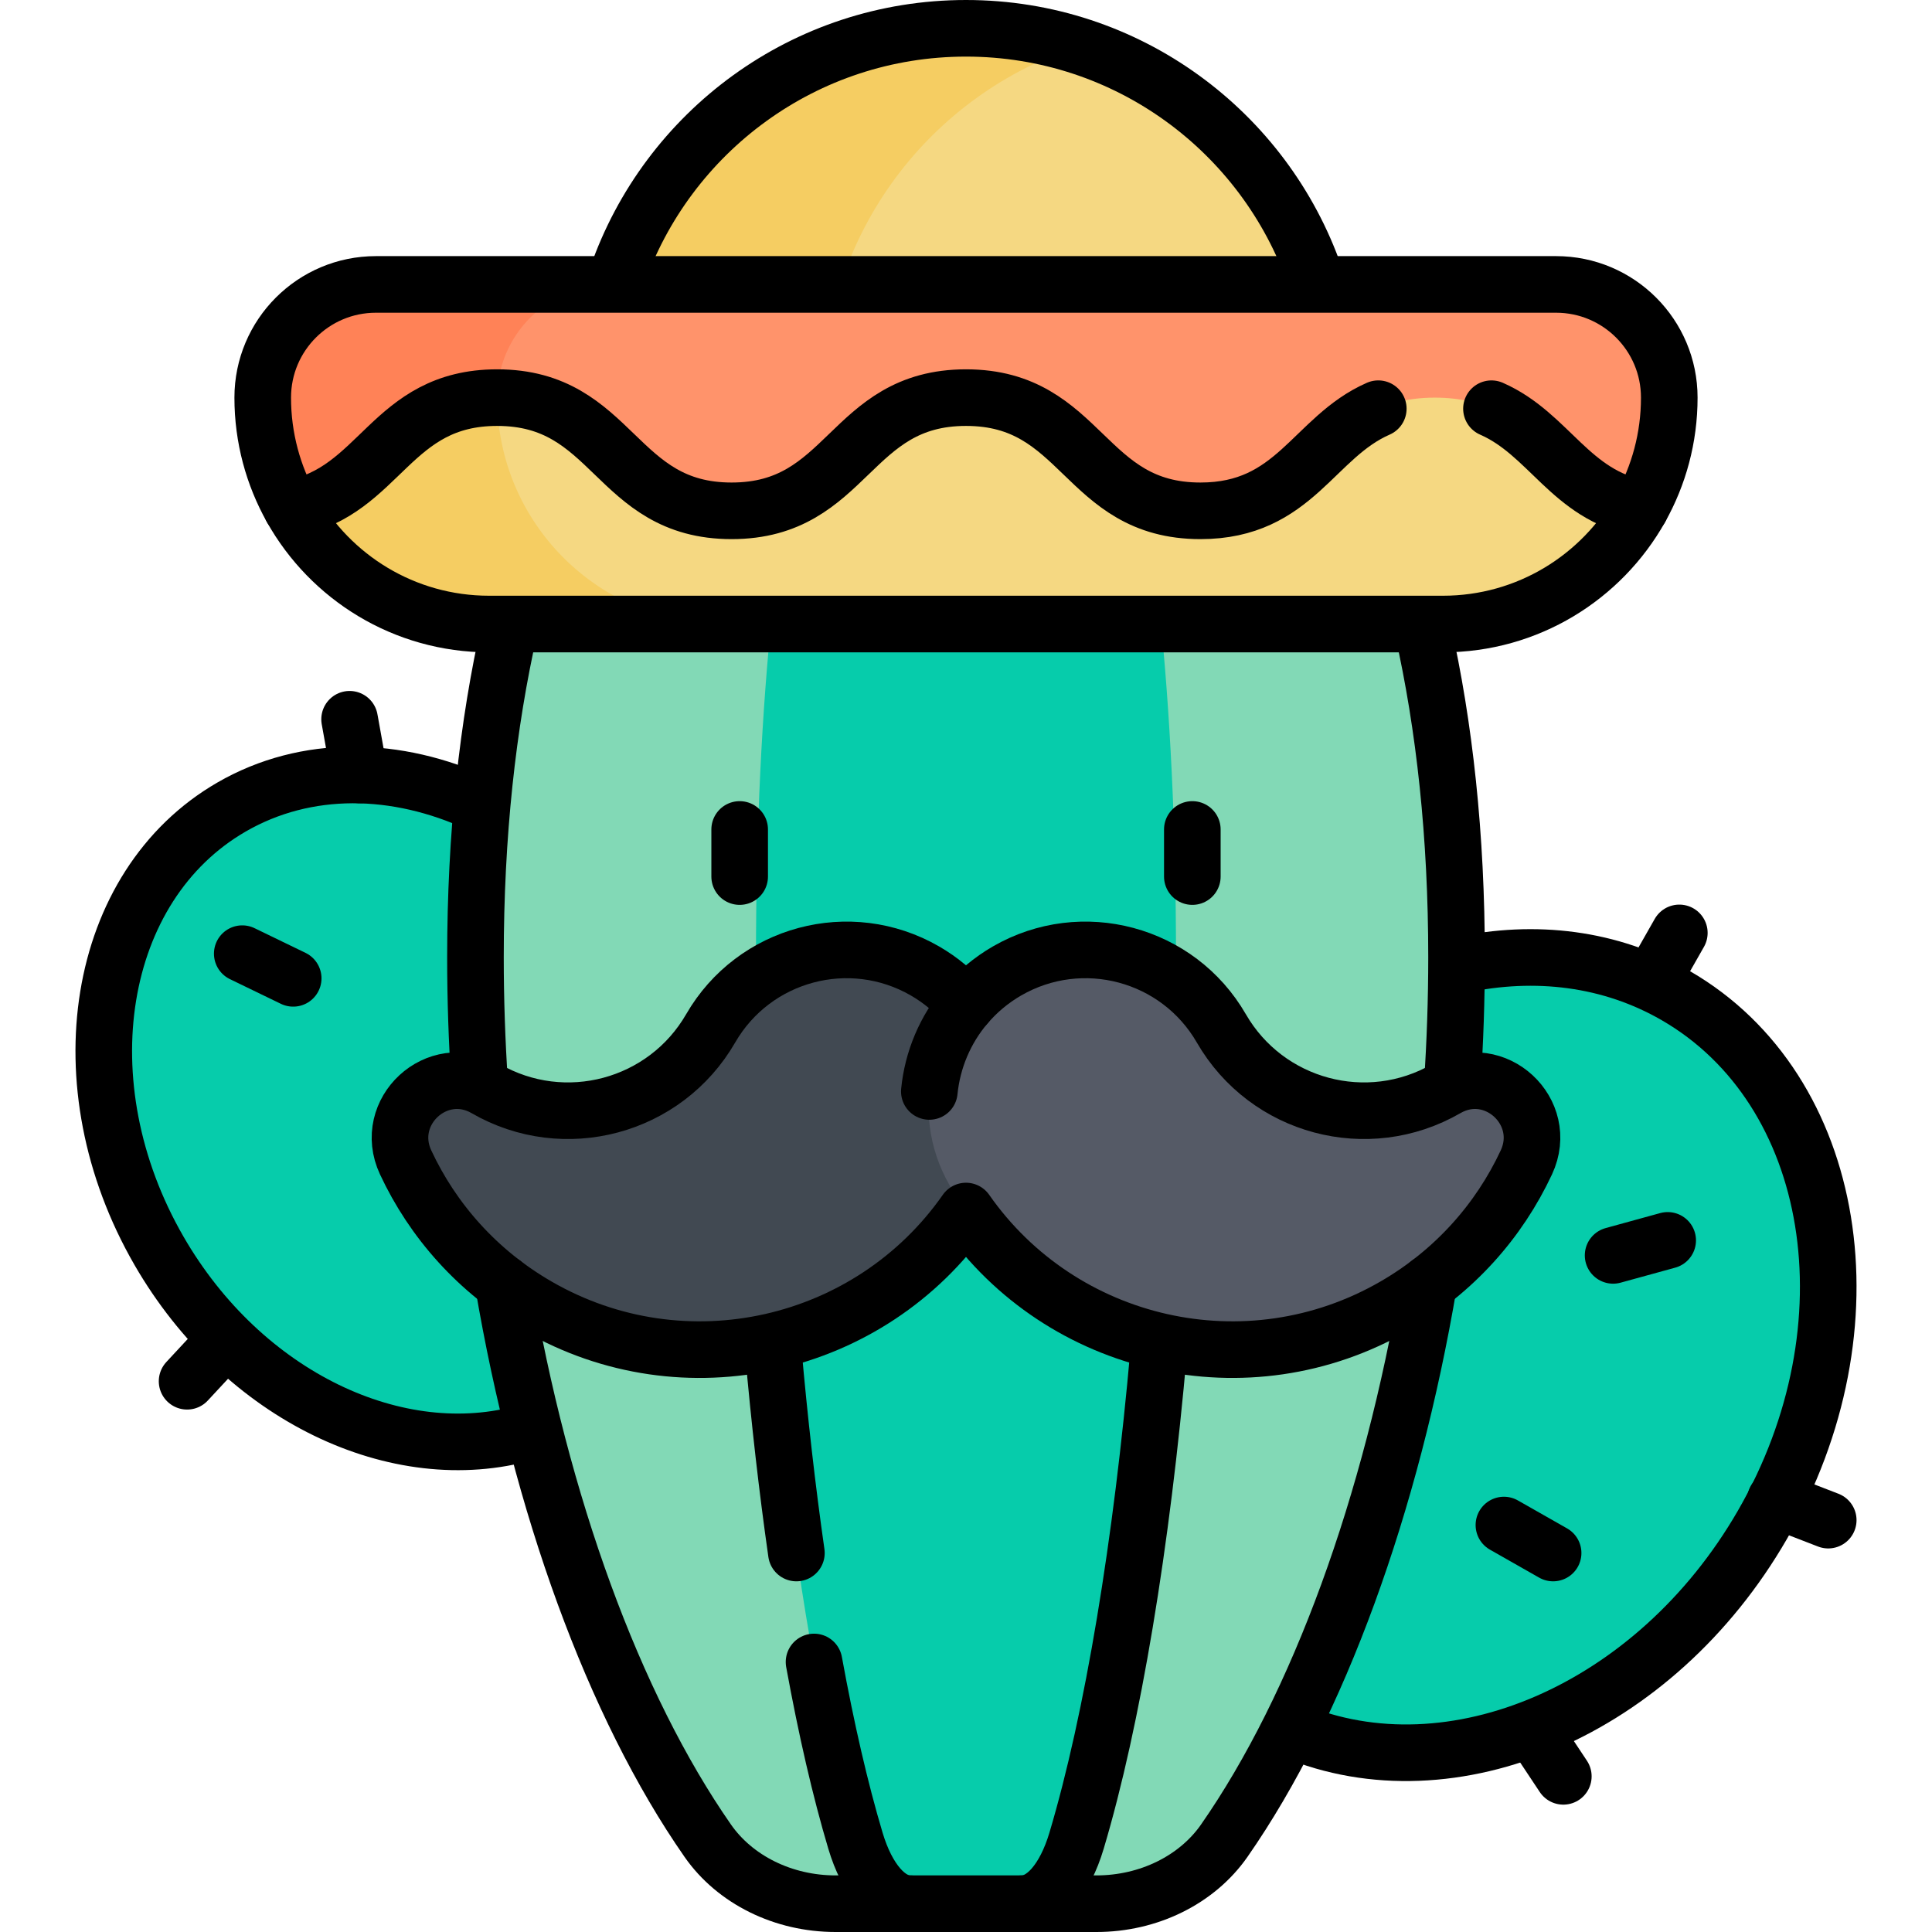 <svg version="1.1" id="Capa_1" xmlns="http://www.w3.org/2000/svg" xmlns:xlink="http://www.w3.org/1999/xlink" x="0px" y="0px" viewBox="0 0 512 512" style="enable-background:new 0 0 512 512;" xml:space="preserve">
<g>
	
		<ellipse transform="matrix(0.5 -0.866 0.866 0.5 -116.457 516.528)" style="fill:#06CCAB;" cx="389.098" cy="359.119" rx="110" ry="90"/>
	
		<ellipse transform="matrix(0.866 -0.5 0.5 0.866 -132.469 93.104)" style="fill:#06CCAB;" cx="107.5" cy="293.743" rx="75.47" ry="92.241"/>
	<path style="fill:#82D9B6;" d="M290.592,504.5c13.784,0,26.61-6.302,33.852-16.701C361.392,434.748,386,343.264,386,253.686&#10;&#9;&#9;c0-137.775-58.203-218.835-130-218.835s-130,81.06-130,218.835c0,89.578,24.608,181.062,61.556,234.113&#10;&#9;&#9;c7.242,10.399,20.068,16.701,33.852,16.701H290.592z"/>
	<path style="fill:#06CCAB;" d="M270.809,504.5c5.901,0,11.392-6.302,14.492-16.701c15.818-53.051,26.352-144.535,26.352-234.113&#10;&#9;&#9;c0-137.775-24.917-218.835-55.654-218.835s-55.654,81.06-55.654,218.835c0,89.578,10.535,181.062,26.352,234.113&#10;&#9;&#9;c3.101,10.399,8.591,16.701,14.492,16.701H270.809z"/>
	<path style="fill:#F5D882;" d="M158.125,105.375C158.125,51.32,201.945,7.5,256,7.5s97.875,43.82,97.875,97.875H158.125z"/>
	<path style="fill:#F5CD62;" d="M286,12.191C276.545,9.149,266.466,7.5,256,7.5c-54.055,0-97.875,43.82-97.875,97.875h60&#10;&#9;&#9;C218.125,61.786,246.622,24.859,286,12.191z"/>
	<path style="fill:#F5D882;" d="M434.722,134.69l-38.411-43.876H256H115.689L77.278,134.69h0&#10;&#9;&#9;c10.275,18.307,29.86,30.685,52.347,30.685h252.75C404.862,165.375,424.447,152.997,434.722,134.69L434.722,134.69z"/>
	<path style="fill:#F5CD62;" d="M131.753,105.375c0-5.285,1.372-10.248,3.771-14.561h-19.835L77.278,134.69h0&#10;&#9;&#9;c10.275,18.307,29.86,30.685,52.347,30.685h62.128C158.616,165.375,131.753,138.512,131.753,105.375z"/>
	<path style="fill:#FF936B;" d="M442.375,105.375L442.375,105.375c0-16.568-13.431-30-30-30H99.625c-16.569,0-30,13.432-30,30l0,0&#10;&#9;&#9;c0,10.65,2.787,20.645,7.653,29.315c23.657-4.461,26.198-29.315,54.474-29.315c31.064,0,31.064,30,62.128,30&#10;&#9;&#9;c31.062,0,31.062-30,62.125-30c31.062,0,31.062,30,62.123,30c31.062,0,31.062-30,62.124-30c28.274,0,30.815,24.854,54.47,29.315&#10;&#9;&#9;C439.588,126.02,442.375,116.025,442.375,105.375z"/>
	<path style="fill:#FF8257;" d="M161.753,75.375H99.625c-16.569,0-30,13.432-30,30c0,10.65,2.787,20.645,7.653,29.315&#10;&#9;&#9;c23.657-4.461,26.198-29.315,54.474-29.315C131.753,88.807,145.184,75.375,161.753,75.375z"/>
	<g>
		
			<line style="fill:none;stroke:#000000;stroke-width:15;stroke-linecap:round;stroke-linejoin:round;stroke-miterlimit:10;" x1="196.019" y1="219.814" x2="196.019" y2="232.301"/>
		
			<line style="fill:none;stroke:#000000;stroke-width:15;stroke-linecap:round;stroke-linejoin:round;stroke-miterlimit:10;" x1="315.981" y1="219.814" x2="315.981" y2="232.301"/>
	</g>
	<path style="fill:#414952;" d="M128.707,288.491L128.707,288.491c20.872,12.063,47.57,4.915,59.623-15.962l0,0&#10;&#9;&#9;c11.481-19.886,36.909-26.699,56.795-15.218l0,0c19.886,11.481,26.699,36.909,15.218,56.795l-0.291,0.503&#10;&#9;&#9;c-23.775,41.18-76.432,55.289-117.612,31.514l0,0c-15.882-9.17-27.737-22.635-34.945-38.082&#10;&#9;&#9;C101.229,294.612,115.877,281.076,128.707,288.491z"/>
	<path style="fill:#555A66;" d="M383.293,288.491L383.293,288.491c-20.872,12.063-47.57,4.915-59.623-15.962l0,0&#10;&#9;&#9;c-11.481-19.886-36.909-26.699-56.795-15.218l0,0c-19.886,11.481-26.699,36.909-15.218,56.795l0.291,0.503&#10;&#9;&#9;c23.775,41.18,76.432,55.289,117.612,31.514l0,0c15.882-9.17,27.737-22.635,34.945-38.082&#10;&#9;&#9;C410.771,294.612,396.123,281.076,383.293,288.491z"/>
	<g>
		<path style="fill:none;stroke:#000000;stroke-width:15;stroke-linecap:round;stroke-linejoin:round;stroke-miterlimit:10;" d="&#10;&#9;&#9;&#9;M387.06,255.743c19.698-4.224,39.704-1.896,57.039,8.112c43.046,24.853,53.318,87.651,22.942,140.263&#10;&#9;&#9;&#9;c-28.417,49.219-82.34,72.088-124.42,54.485"/>
		<path style="fill:none;stroke:#000000;stroke-width:15;stroke-linecap:round;stroke-linejoin:round;stroke-miterlimit:10;" d="&#10;&#9;&#9;&#9;M126.954,213.031c-21.804-10.086-45.769-10.606-65.574,0.829c-36.097,20.841-44.71,73.5-19.238,117.619&#10;&#9;&#9;&#9;c22.288,38.604,63.287,57.877,97.371,48.13"/>
		<path style="fill:none;stroke:#000000;stroke-width:15;stroke-linecap:round;stroke-linejoin:round;stroke-miterlimit:10;" d="&#10;&#9;&#9;&#9;M384.87,287.288c0.745-11.178,1.13-22.405,1.13-33.602c0-32.191-3.178-61.287-8.964-86.975"/>
		<path style="fill:none;stroke:#000000;stroke-width:15;stroke-linecap:round;stroke-linejoin:round;stroke-miterlimit:10;" d="&#10;&#9;&#9;&#9;M133.349,340.083c9.914,58.488,29.244,111.874,54.207,147.716c7.242,10.399,20.068,16.701,33.852,16.701h69.184&#10;&#9;&#9;&#9;c13.784,0,26.61-6.302,33.852-16.701c24.963-35.842,44.293-89.228,54.207-147.716"/>
		<path style="fill:none;stroke:#000000;stroke-width:15;stroke-linecap:round;stroke-linejoin:round;stroke-miterlimit:10;" d="&#10;&#9;&#9;&#9;M135.072,166.232c-5.855,25.806-9.072,55.062-9.072,87.454c0,11.114,0.379,22.258,1.113,33.354"/>
		<path style="fill:none;stroke:#000000;stroke-width:15;stroke-linecap:round;stroke-linejoin:round;stroke-miterlimit:10;" d="&#10;&#9;&#9;&#9;M270.809,504.5c5.901,0,11.392-6.302,14.492-16.701c9.605-32.215,17.262-78.601,21.795-130.126"/>
		<path style="fill:none;stroke:#000000;stroke-width:15;stroke-linecap:round;stroke-linejoin:round;stroke-miterlimit:10;" d="&#10;&#9;&#9;&#9;M215.726,440.442c3.257,17.835,6.943,33.843,10.973,47.357c3.101,10.399,8.591,16.701,14.492,16.701"/>
		<path style="fill:none;stroke:#000000;stroke-width:15;stroke-linecap:round;stroke-linejoin:round;stroke-miterlimit:10;" d="&#10;&#9;&#9;&#9;M204.903,357.673c1.654,18.794,3.723,36.905,6.15,53.894"/>
		<path style="fill:none;stroke:#000000;stroke-width:15;stroke-linecap:round;stroke-linejoin:round;stroke-miterlimit:10;" d="&#10;&#9;&#9;&#9;M163.495,73.32C176.768,35.008,213.172,7.5,256,7.5c42.785,0,79.158,27.453,92.465,65.704"/>
		<path style="fill:none;stroke:#000000;stroke-width:15;stroke-linecap:round;stroke-linejoin:round;stroke-miterlimit:10;" d="&#10;&#9;&#9;&#9;M412.375,75.375H99.625c-16.569,0-30,13.432-30,30c0,10.65,2.787,20.645,7.653,29.315h0c10.274,18.307,29.86,30.685,52.347,30.685&#10;&#9;&#9;&#9;h252.75c22.487,0,42.072-12.378,52.347-30.685l0,0l0,0l0,0c4.866-8.67,7.653-18.665,7.653-29.315&#10;&#9;&#9;&#9;C442.375,88.807,428.944,75.375,412.375,75.375z"/>
		<path style="fill:none;stroke:#000000;stroke-width:15;stroke-linecap:round;stroke-linejoin:round;stroke-miterlimit:10;" d="&#10;&#9;&#9;&#9;M395.253,108.313c15.309,6.713,20.846,22.864,39.469,26.377"/>
		<path style="fill:none;stroke:#000000;stroke-width:15;stroke-linecap:round;stroke-linejoin:round;stroke-miterlimit:10;" d="&#10;&#9;&#9;&#9;M77.278,134.69c23.657-4.461,26.198-29.315,54.474-29.315c31.064,0,31.064,30,62.128,30c31.062,0,31.062-30,62.125-30&#10;&#9;&#9;&#9;c31.062,0,31.062,30,62.123,30c25.052,0,29.899-19.514,47.132-27.065"/>
		<path style="fill:none;stroke:#000000;stroke-width:15;stroke-linecap:round;stroke-linejoin:round;stroke-miterlimit:10;" d="&#10;&#9;&#9;&#9;M383.292,288.491L383.292,288.491c-20.872,12.063-47.57,4.915-59.623-15.962v0c-11.481-19.886-36.909-26.699-56.795-15.218h0&#10;&#9;&#9;&#9;c-4.237,2.446-7.875,5.53-10.874,9.054c-3-3.524-6.637-6.608-10.874-9.054h0c-19.886-11.481-45.314-4.668-56.795,15.218l0,0&#10;&#9;&#9;&#9;c-12.053,20.877-38.752,28.024-59.623,15.962l0,0c-12.83-7.415-27.478,6.121-21.212,19.55&#10;&#9;&#9;&#9;c7.208,15.447,19.063,28.912,34.945,38.082l0,0c38.988,22.51,88.247,11.044,113.559-25.186&#10;&#9;&#9;&#9;c25.313,36.23,74.572,47.695,113.559,25.186v0c15.882-9.17,27.737-22.635,34.945-38.082&#10;&#9;&#9;&#9;C410.771,294.612,396.123,281.076,383.292,288.491z"/>
		<path style="fill:none;stroke:#000000;stroke-width:15;stroke-linecap:round;stroke-linejoin:round;stroke-miterlimit:10;" d="&#10;&#9;&#9;&#9;M255.994,266.361c-5.539,6.508-8.882,14.532-9.711,22.885"/>
		
			<line style="fill:none;stroke:#000000;stroke-width:15;stroke-linecap:round;stroke-linejoin:round;stroke-miterlimit:10;" x1="445.04" y1="247.228" x2="437.625" y2="260.267"/>
		
			<line style="fill:none;stroke:#000000;stroke-width:15;stroke-linecap:round;stroke-linejoin:round;stroke-miterlimit:10;" x1="427.49" y1="332.69" x2="441.953" y2="328.713"/>
		
			<line style="fill:none;stroke:#000000;stroke-width:15;stroke-linecap:round;stroke-linejoin:round;stroke-miterlimit:10;" x1="95.296" y1="205.375" x2="92.646" y2="190.611"/>
		
			<line style="fill:none;stroke:#000000;stroke-width:15;stroke-linecap:round;stroke-linejoin:round;stroke-miterlimit:10;" x1="77.7" y1="259.27" x2="64.2" y2="252.73"/>
		
			<line style="fill:none;stroke:#000000;stroke-width:15;stroke-linecap:round;stroke-linejoin:round;stroke-miterlimit:10;" x1="49.581" y1="366.048" x2="59.787" y2="355.056"/>
		
			<line style="fill:none;stroke:#000000;stroke-width:15;stroke-linecap:round;stroke-linejoin:round;stroke-miterlimit:10;" x1="470.509" y1="397.441" x2="484.5" y2="402.851"/>
		
			<line style="fill:none;stroke:#000000;stroke-width:15;stroke-linecap:round;stroke-linejoin:round;stroke-miterlimit:10;" x1="406" y1="458.252" x2="414.298" y2="470.748"/>
		
			<line style="fill:none;stroke:#000000;stroke-width:15;stroke-linecap:round;stroke-linejoin:round;stroke-miterlimit:10;" x1="398.553" y1="404.151" x2="411.592" y2="411.566"/>
	</g>
</g>
<g>
</g>
<g>
</g>
<g>
</g>
<g>
</g>
<g>
</g>
<g>
</g>
<g>
</g>
<g>
</g>
<g>
</g>
<g>
</g>
<g>
</g>
<g>
</g>
<g>
</g>
<g>
</g>
<g>
</g>
</svg>